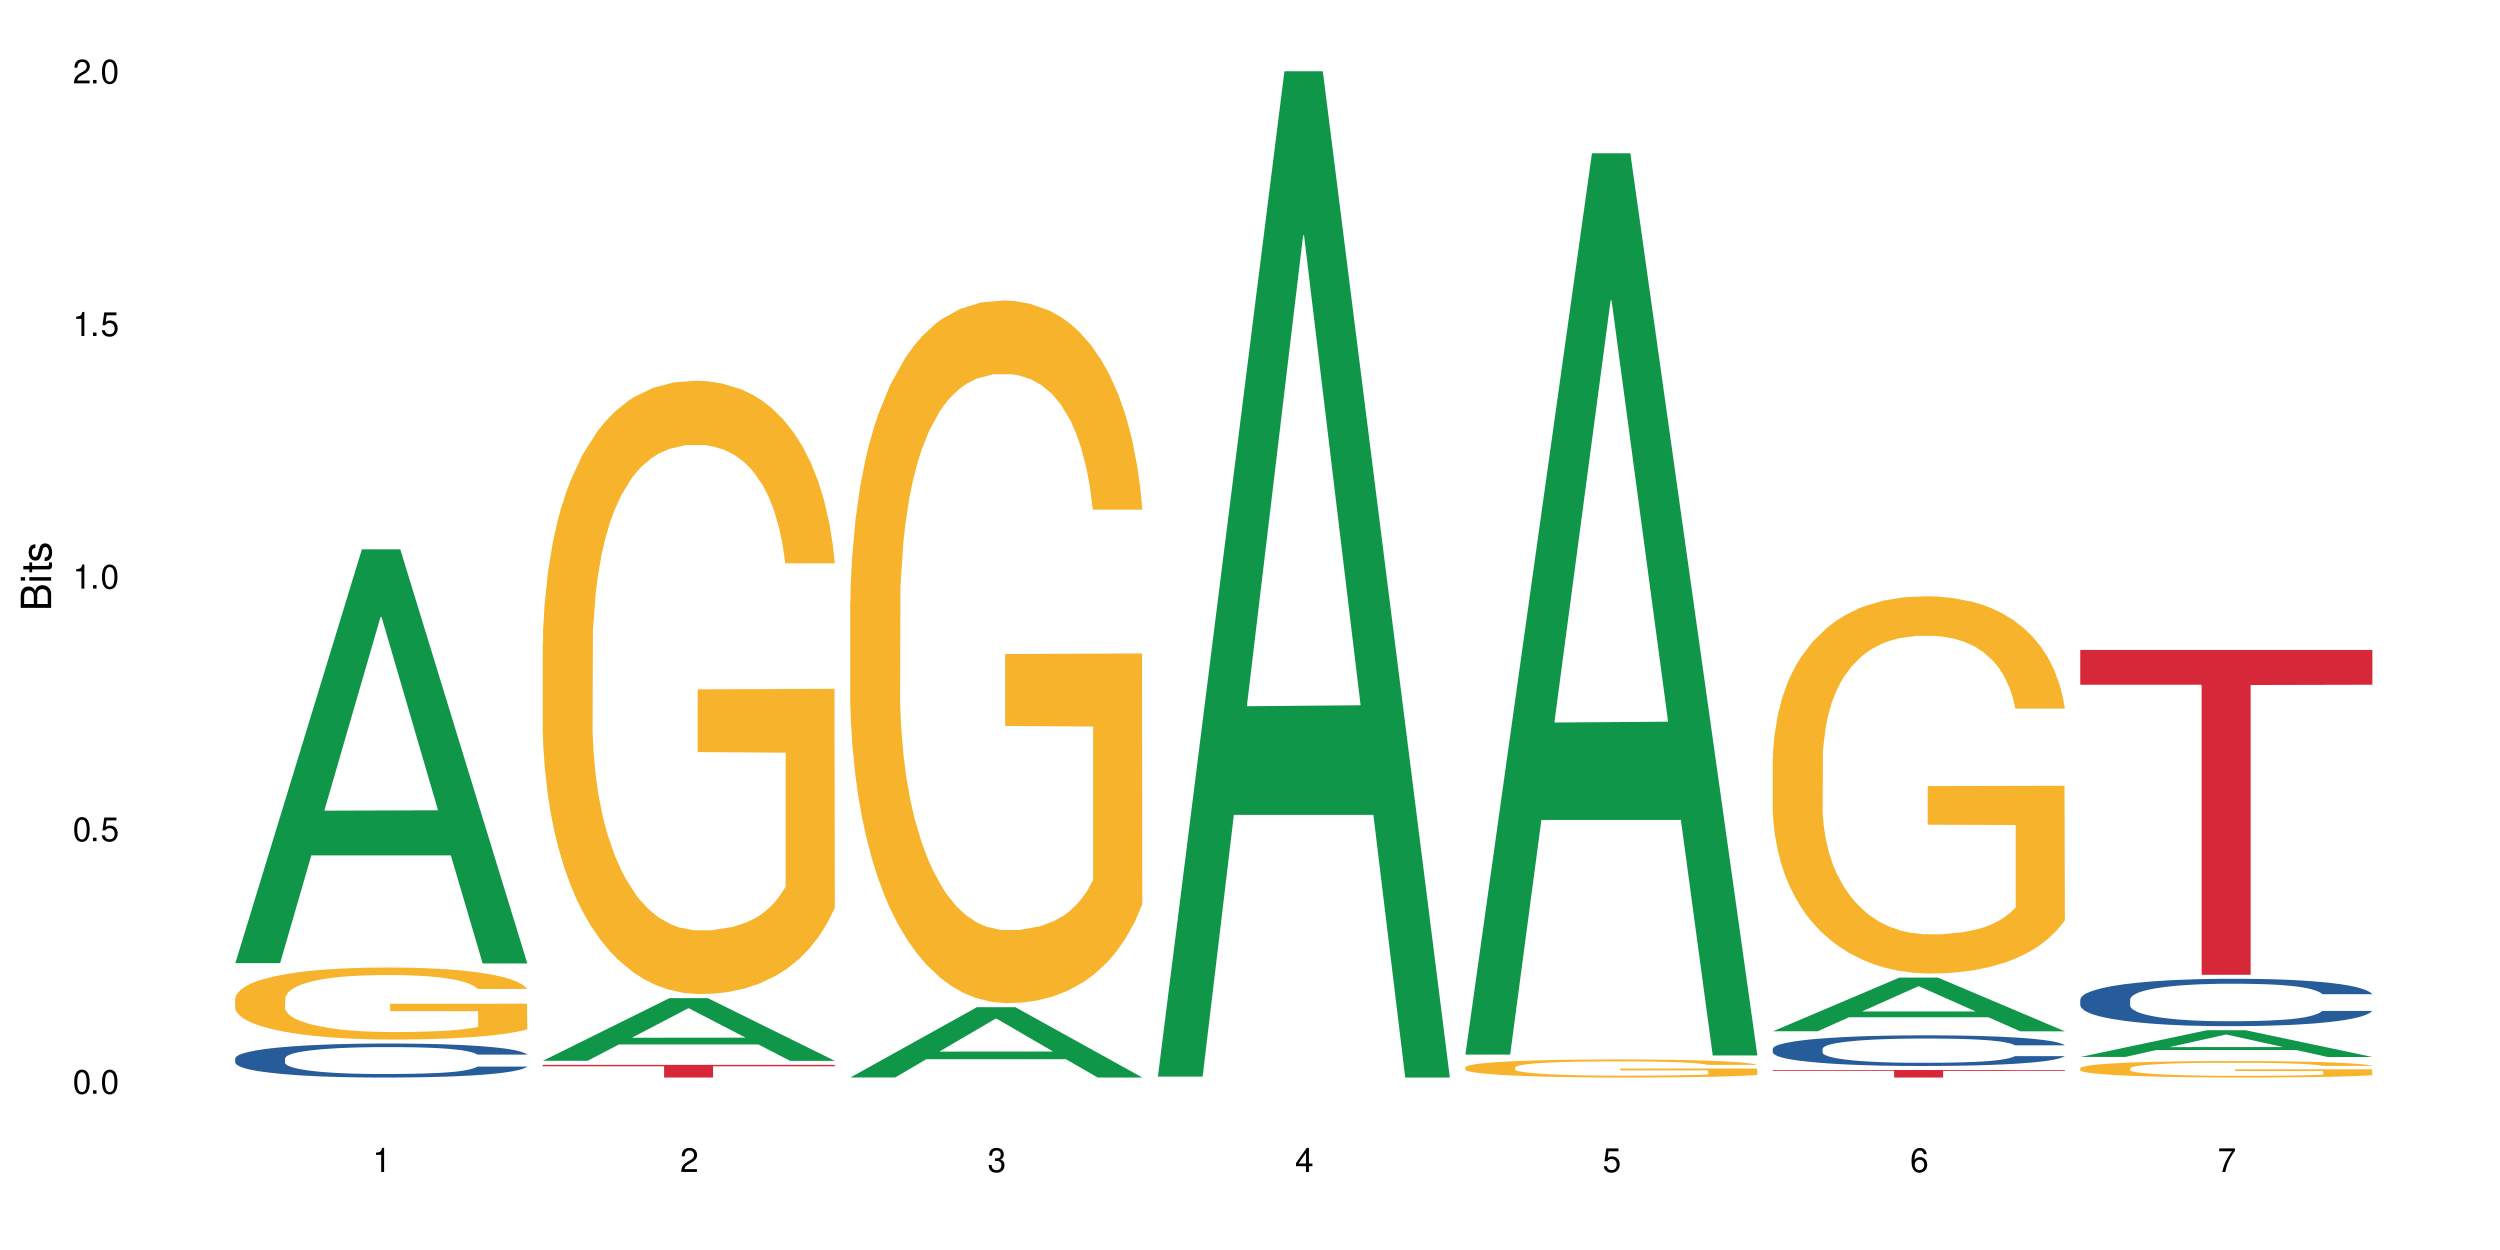 <?xml version="1.0" encoding="UTF-8"?>
<svg xmlns="http://www.w3.org/2000/svg" xmlns:xlink="http://www.w3.org/1999/xlink" width="720" height="360" viewBox="0 0 720 360">
<defs>
<g>
<g id="glyph-0-0">
</g>
<g id="glyph-0-1">
<path d="M 2.641 -6.938 C 2 -6.938 1.422 -6.656 1.078 -6.172 C 0.641 -5.562 0.406 -4.641 0.406 -3.359 C 0.406 -1.016 1.188 0.219 2.641 0.219 C 4.078 0.219 4.859 -1.016 4.859 -3.297 C 4.859 -4.641 4.656 -5.547 4.203 -6.172 C 3.844 -6.656 3.281 -6.938 2.641 -6.938 Z M 2.641 -6.188 C 3.547 -6.188 4 -5.25 4 -3.375 C 4 -1.406 3.562 -0.484 2.625 -0.484 C 1.734 -0.484 1.281 -1.438 1.281 -3.344 C 1.281 -5.25 1.734 -6.188 2.641 -6.188 Z M 2.641 -6.188 "/>
</g>
<g id="glyph-0-2">
<path d="M 1.828 -1 L 0.828 -1 L 0.828 0 L 1.828 0 Z M 1.828 -1 "/>
</g>
<g id="glyph-0-3">
<path d="M 4.562 -6.797 L 1.062 -6.797 L 0.547 -3.094 L 1.328 -3.094 C 1.719 -3.562 2.047 -3.734 2.578 -3.734 C 3.484 -3.734 4.062 -3.109 4.062 -2.094 C 4.062 -1.125 3.484 -0.531 2.578 -0.531 C 1.828 -0.531 1.375 -0.906 1.188 -1.672 L 0.328 -1.672 C 0.453 -1.109 0.547 -0.844 0.75 -0.594 C 1.125 -0.078 1.828 0.219 2.594 0.219 C 3.969 0.219 4.922 -0.781 4.922 -2.219 C 4.922 -3.562 4.031 -4.484 2.719 -4.484 C 2.25 -4.484 1.859 -4.359 1.469 -4.062 L 1.734 -5.969 L 4.562 -5.969 Z M 4.562 -6.797 "/>
</g>
<g id="glyph-0-4">
<path d="M 2.484 -4.938 L 2.484 0 L 3.328 0 L 3.328 -6.938 L 2.766 -6.938 C 2.469 -5.875 2.281 -5.734 0.984 -5.562 L 0.984 -4.938 Z M 2.484 -4.938 "/>
</g>
<g id="glyph-0-5">
<path d="M 4.859 -0.828 L 1.281 -0.828 C 1.359 -1.406 1.672 -1.781 2.5 -2.281 L 3.469 -2.828 C 4.406 -3.344 4.906 -4.062 4.906 -4.906 C 4.906 -5.484 4.672 -6.031 4.266 -6.406 C 3.859 -6.766 3.375 -6.938 2.719 -6.938 C 1.859 -6.938 1.219 -6.625 0.844 -6.031 C 0.609 -5.672 0.5 -5.234 0.484 -4.531 L 1.328 -4.531 C 1.359 -5.016 1.406 -5.281 1.531 -5.516 C 1.75 -5.938 2.188 -6.203 2.703 -6.203 C 3.469 -6.203 4.031 -5.641 4.031 -4.891 C 4.031 -4.344 3.719 -3.859 3.125 -3.516 L 2.234 -3 C 0.812 -2.172 0.406 -1.531 0.328 -0.016 L 4.859 -0.016 Z M 4.859 -0.828 "/>
</g>
<g id="glyph-0-6">
<path d="M 2.125 -3.188 L 2.578 -3.188 C 3.5 -3.188 3.984 -2.766 3.984 -1.922 C 3.984 -1.062 3.469 -0.531 2.594 -0.531 C 1.656 -0.531 1.203 -1 1.156 -2.016 L 0.312 -2.016 C 0.344 -1.453 0.438 -1.094 0.609 -0.781 C 0.953 -0.109 1.625 0.219 2.547 0.219 C 3.953 0.219 4.859 -0.625 4.859 -1.938 C 4.859 -2.828 4.516 -3.297 3.703 -3.594 C 4.344 -3.844 4.656 -4.328 4.656 -5.031 C 4.656 -6.219 3.875 -6.938 2.578 -6.938 C 1.203 -6.938 0.484 -6.172 0.453 -4.703 L 1.297 -4.703 C 1.312 -5.125 1.344 -5.359 1.453 -5.578 C 1.641 -5.969 2.062 -6.203 2.594 -6.203 C 3.344 -6.203 3.797 -5.75 3.797 -5 C 3.797 -4.516 3.609 -4.219 3.25 -4.047 C 3.016 -3.953 2.703 -3.922 2.125 -3.906 Z M 2.125 -3.188 "/>
</g>
<g id="glyph-0-7">
<path d="M 3.141 -1.672 L 3.141 0 L 3.984 0 L 3.984 -1.672 L 4.984 -1.672 L 4.984 -2.438 L 3.984 -2.438 L 3.984 -6.938 L 3.359 -6.938 L 0.266 -2.578 L 0.266 -1.672 Z M 3.141 -2.438 L 1 -2.438 L 3.141 -5.5 Z M 3.141 -2.438 "/>
</g>
<g id="glyph-0-8">
<path d="M 4.781 -5.125 C 4.609 -6.266 3.891 -6.938 2.844 -6.938 C 2.094 -6.938 1.422 -6.578 1.031 -5.953 C 0.594 -5.266 0.406 -4.422 0.406 -3.172 C 0.406 -2 0.578 -1.25 0.984 -0.641 C 1.359 -0.078 1.953 0.219 2.703 0.219 C 3.984 0.219 4.922 -0.75 4.922 -2.094 C 4.922 -3.375 4.062 -4.281 2.844 -4.281 C 2.172 -4.281 1.641 -4.031 1.281 -3.516 C 1.281 -5.234 1.828 -6.188 2.797 -6.188 C 3.391 -6.188 3.797 -5.797 3.938 -5.125 Z M 2.734 -3.531 C 3.547 -3.531 4.062 -2.953 4.062 -2.031 C 4.062 -1.156 3.484 -0.531 2.703 -0.531 C 1.922 -0.531 1.328 -1.188 1.328 -2.078 C 1.328 -2.938 1.906 -3.531 2.734 -3.531 Z M 2.734 -3.531 "/>
</g>
<g id="glyph-0-9">
<path d="M 4.984 -6.797 L 0.438 -6.797 L 0.438 -5.969 L 4.109 -5.969 C 2.5 -3.656 1.828 -2.234 1.328 0 L 2.219 0 C 2.594 -2.172 3.453 -4.047 4.984 -6.094 Z M 4.984 -6.797 "/>
</g>
<g id="glyph-1-0">
</g>
<g id="glyph-1-1">
<path d="M 0 -0.953 L 0 -4.891 C 0 -5.719 -0.234 -6.344 -0.734 -6.797 C -1.188 -7.234 -1.812 -7.469 -2.5 -7.469 C -3.547 -7.469 -4.188 -7 -4.625 -5.875 C -4.984 -6.688 -5.625 -7.094 -6.531 -7.094 C -7.172 -7.094 -7.734 -6.859 -8.141 -6.391 C -8.562 -5.922 -8.75 -5.344 -8.75 -4.5 L -8.75 -0.953 Z M -4.984 -2.062 L -7.766 -2.062 L -7.766 -4.219 C -7.766 -4.844 -7.688 -5.203 -7.453 -5.5 C -7.219 -5.812 -6.859 -5.969 -6.375 -5.969 C -5.891 -5.969 -5.531 -5.812 -5.297 -5.5 C -5.062 -5.203 -4.984 -4.844 -4.984 -4.219 Z M -0.984 -2.062 L -4 -2.062 L -4 -4.781 C -4 -5.766 -3.438 -6.359 -2.484 -6.359 C -1.547 -6.359 -0.984 -5.766 -0.984 -4.781 Z M -0.984 -2.062 "/>
</g>
<g id="glyph-1-2">
<path d="M -6.281 -1.797 L -6.281 -0.797 L 0 -0.797 L 0 -1.797 Z M -8.75 -1.797 L -8.75 -0.797 L -7.484 -0.797 L -7.484 -1.797 Z M -8.75 -1.797 "/>
</g>
<g id="glyph-1-3">
<path d="M -6.281 -3.047 L -6.281 -2.016 L -8.016 -2.016 L -8.016 -1.016 L -6.281 -1.016 L -6.281 -0.172 L -5.469 -0.172 L -5.469 -1.016 L -0.719 -1.016 C -0.078 -1.016 0.281 -1.453 0.281 -2.234 C 0.281 -2.5 0.25 -2.719 0.188 -3.047 L -0.641 -3.047 C -0.609 -2.906 -0.594 -2.766 -0.594 -2.562 C -0.594 -2.141 -0.719 -2.016 -1.156 -2.016 L -5.469 -2.016 L -5.469 -3.047 Z M -6.281 -3.047 "/>
</g>
<g id="glyph-1-4">
<path d="M -4.531 -5.25 C -5.766 -5.25 -6.469 -4.422 -6.469 -2.969 C -6.469 -1.516 -5.719 -0.562 -4.547 -0.562 C -3.562 -0.562 -3.094 -1.062 -2.734 -2.562 L -2.516 -3.484 C -2.344 -4.188 -2.094 -4.469 -1.641 -4.469 C -1.047 -4.469 -0.641 -3.875 -0.641 -3 C -0.641 -2.453 -0.797 -2 -1.062 -1.75 C -1.25 -1.594 -1.422 -1.531 -1.875 -1.469 L -1.875 -0.406 C -0.422 -0.453 0.281 -1.266 0.281 -2.922 C 0.281 -4.5 -0.5 -5.516 -1.719 -5.516 C -2.656 -5.516 -3.172 -4.984 -3.469 -3.734 L -3.703 -2.766 C -3.891 -1.953 -4.156 -1.609 -4.594 -1.609 C -5.188 -1.609 -5.547 -2.125 -5.547 -2.938 C -5.547 -3.75 -5.203 -4.172 -4.531 -4.203 Z M -4.531 -5.25 "/>
</g>
</g>
</defs>
<rect x="-72" y="-36" width="864" height="432" fill="rgb(100%, 100%, 100%)" fill-opacity="1"/>
<path fill-rule="nonzero" fill="rgb(6.275%, 58.824%, 28.235%)" fill-opacity="1" d="M 67.73 277.375 L 67.82 277.262 L 104.227 158.211 L 115.281 158.211 L 151.867 277.484 L 139.012 277.484 L 129.844 246.352 L 89.664 246.352 L 80.676 277.375 L 67.73 277.375 L 93.527 233.473 L 126.156 233.359 L 109.887 177.695 L 109.707 177.586 L 109.527 177.922 L 93.438 233.359 L 93.527 233.473 Z M 67.73 277.375 "/>
<path fill-rule="nonzero" fill="rgb(14.51%, 36.078%, 60%)" fill-opacity="1" d="M 67.73 304.805 L 67.832 304.797 L 67.832 304.582 L 68.141 304.242 L 68.859 303.812 L 69.578 303.516 L 71.426 302.988 L 73.988 302.48 L 76.656 302.086 L 78.605 301.852 L 80.352 301.676 L 84.352 301.344 L 86.918 301.172 L 89.688 301.02 L 93.074 300.871 L 95.535 300.781 L 101.078 300.637 L 105.18 300.574 L 108.363 300.547 L 115.238 300.547 L 119.34 300.582 L 122.316 300.629 L 125.598 300.699 L 128.371 300.781 L 133.191 300.977 L 137.5 301.227 L 139.449 301.371 L 142.527 301.648 L 144.891 301.914 L 146.531 302.148 L 148.379 302.48 L 150.02 302.883 L 151.25 303.34 L 151.867 303.723 L 137.5 303.723 L 136.785 303.363 L 135.961 303.086 L 134.422 302.723 L 132.883 302.461 L 130.73 302.203 L 128.781 302.031 L 126.113 301.863 L 123.754 301.754 L 121.289 301.676 L 118.93 301.621 L 114.414 301.566 L 109.184 301.566 L 107.234 301.586 L 103.23 301.656 L 101.078 301.719 L 98 301.844 L 95.844 301.961 L 93.281 302.141 L 91.535 302.293 L 89.379 302.523 L 87.84 302.73 L 86.098 303.023 L 85.07 303.25 L 84.148 303.5 L 83.328 303.793 L 82.711 304.105 L 82.301 304.438 L 82.094 304.762 L 82.094 306.145 L 82.301 306.469 L 82.812 306.844 L 84.148 307.391 L 86.098 307.863 L 88.355 308.238 L 90.508 308.508 L 91.742 308.633 L 93.383 308.777 L 95.945 308.953 L 99.641 309.133 L 101.797 309.207 L 105.078 309.277 L 108.465 309.312 L 112.98 309.312 L 116.98 309.277 L 119.648 309.23 L 122.418 309.16 L 126.215 309.008 L 128.574 308.867 L 130.629 308.695 L 132.168 308.527 L 133.191 308.383 L 134.73 308.105 L 135.961 307.801 L 136.887 307.488 L 137.5 307.184 L 151.867 307.184 L 151.25 307.543 L 150.328 307.891 L 149.402 308.148 L 147.969 308.465 L 146.324 308.742 L 143.965 309.055 L 142.016 309.258 L 139.449 309.484 L 137.09 309.652 L 134.527 309.805 L 130.73 309.984 L 128.266 310.074 L 125.598 310.152 L 122.418 310.227 L 118.418 310.289 L 114.109 310.324 L 110.105 310.332 L 105.797 310.316 L 102.617 310.277 L 98.41 310.199 L 93.176 310.039 L 89.379 309.867 L 86.406 309.699 L 83.84 309.52 L 80.969 309.277 L 77.273 308.883 L 75.016 308.578 L 73.477 308.328 L 71.734 307.98 L 70.5 307.668 L 69.066 307.168 L 68.039 306.531 L 67.73 306.039 Z M 67.73 304.805 "/>
<path fill-rule="nonzero" fill="rgb(96.863%, 70.196%, 16.863%)" fill-opacity="1" d="M 67.73 287.531 L 67.832 287.512 L 67.832 287.133 L 68.242 286.281 L 69.27 285.105 L 70.605 284.141 L 72.039 283.383 L 72.965 282.984 L 74.504 282.418 L 75.836 282 L 79.223 281.148 L 83.531 280.352 L 85.891 280.012 L 88.559 279.691 L 92.355 279.332 L 94.102 279.199 L 99.438 278.895 L 105.488 278.707 L 112.16 278.648 L 115.238 278.668 L 119.441 278.742 L 125.188 278.953 L 128.473 279.141 L 131.039 279.332 L 133.707 279.578 L 136.988 279.957 L 140.066 280.41 L 142.527 280.863 L 144.992 281.434 L 147.043 282.039 L 148.789 282.703 L 150.328 283.496 L 151.25 284.16 L 151.867 284.82 L 137.605 284.82 L 136.785 284.16 L 135.859 283.648 L 134.32 283.023 L 132.781 282.57 L 131.242 282.207 L 128.371 281.715 L 125.906 281.414 L 122.828 281.148 L 119.855 280.977 L 116.469 280.863 L 114.414 280.828 L 108.977 280.828 L 104.055 280.961 L 101.18 281.109 L 99.129 281.262 L 96.254 281.547 L 94.512 281.773 L 93.484 281.926 L 90.406 282.512 L 88.355 283.043 L 87.227 283.402 L 85.789 283.969 L 84.762 284.48 L 83.633 285.238 L 83.02 285.809 L 82.199 287.094 L 82.094 290.504 L 82.402 291.223 L 83.02 292 L 83.84 292.68 L 85.07 293.398 L 86.301 293.949 L 88.457 294.688 L 90.305 295.18 L 91.742 295.5 L 94.512 296.012 L 95.641 296.184 L 98.309 296.523 L 101.078 296.789 L 104.465 297.016 L 107.027 297.129 L 111.133 297.227 L 116.363 297.227 L 122.52 297.109 L 126.422 296.961 L 129.09 296.809 L 130.832 296.676 L 132.988 296.469 L 134.527 296.277 L 135.961 296.07 L 137.707 295.746 L 137.707 291.223 L 112.363 291.203 L 112.363 289.082 L 151.762 289.062 L 151.867 296.469 L 149.711 296.98 L 147.043 297.473 L 144.48 297.848 L 141.812 298.172 L 138.016 298.531 L 134.938 298.758 L 130.215 299.023 L 125.906 299.195 L 121.395 299.309 L 117.391 299.363 L 112.672 299.383 L 108.465 299.344 L 103.949 299.23 L 100.359 299.082 L 97.074 298.891 L 93.793 298.645 L 89.688 298.246 L 87.02 297.926 L 84.25 297.527 L 81.48 297.055 L 79.016 296.543 L 77.375 296.145 L 75.734 295.691 L 73.988 295.121 L 72.348 294.48 L 71.117 293.891 L 69.988 293.23 L 69.168 292.605 L 68.348 291.754 L 67.938 291.07 L 67.73 290.484 Z M 67.73 287.531 "/>
<path fill-rule="nonzero" fill="rgb(6.275%, 58.824%, 28.235%)" fill-opacity="1" d="M 156.293 305.508 L 156.383 305.492 L 192.789 287.465 L 203.844 287.465 L 240.43 305.527 L 227.574 305.527 L 218.406 300.812 L 178.227 300.812 L 169.238 305.508 L 156.293 305.508 L 182.094 298.863 L 214.723 298.844 L 198.453 290.418 L 198.273 290.398 L 198.094 290.449 L 182.004 298.844 L 182.094 298.863 Z M 156.293 305.508 "/>
<path fill-rule="nonzero" fill="rgb(96.863%, 70.196%, 16.863%)" fill-opacity="1" d="M 156.293 185.309 L 156.398 185.148 L 156.398 181.922 L 156.809 174.66 L 157.832 164.66 L 159.168 156.43 L 160.605 149.977 L 161.527 146.59 L 163.066 141.75 L 164.398 138.199 L 167.785 130.941 L 172.094 124.164 L 174.457 121.262 L 177.121 118.52 L 180.918 115.453 L 182.664 114.324 L 188 111.742 L 194.051 110.129 L 200.723 109.645 L 203.801 109.805 L 208.008 110.453 L 213.754 112.227 L 217.035 113.84 L 219.602 115.453 L 222.27 117.551 L 225.551 120.777 L 228.629 124.648 L 231.094 128.52 L 233.555 133.359 L 235.605 138.523 L 237.352 144.168 L 238.891 150.945 L 239.812 156.594 L 240.43 162.238 L 226.168 162.238 L 225.348 156.594 L 224.422 152.234 L 222.883 146.914 L 221.344 143.039 L 219.805 139.977 L 216.934 135.781 L 214.473 133.199 L 211.395 130.941 L 208.418 129.488 L 205.031 128.52 L 202.98 128.199 L 197.543 128.199 L 192.617 129.328 L 189.742 130.617 L 187.691 131.91 L 184.816 134.328 L 183.074 136.266 L 182.047 137.555 L 178.969 142.555 L 176.918 147.074 L 175.789 150.141 L 174.352 154.98 L 173.328 159.336 L 172.199 165.789 L 171.582 170.629 L 170.762 181.598 L 170.66 210.637 L 170.965 216.77 L 171.582 223.383 L 172.402 229.191 L 173.633 235.32 L 174.867 240 L 177.02 246.293 L 178.867 250.488 L 180.305 253.23 L 183.074 257.586 L 184.203 259.039 L 186.871 261.941 L 189.641 264.199 L 193.027 266.137 L 195.59 267.105 L 199.695 267.91 L 204.93 267.91 L 211.086 266.941 L 214.984 265.652 L 217.652 264.363 L 219.395 263.23 L 221.551 261.457 L 223.09 259.844 L 224.527 258.07 L 226.27 255.328 L 226.27 216.77 L 200.926 216.605 L 200.926 198.539 L 240.328 198.375 L 240.43 261.457 L 238.273 265.812 L 235.605 270.008 L 233.043 273.234 L 230.375 275.977 L 226.578 279.043 L 223.5 280.98 L 218.781 283.238 L 214.473 284.688 L 209.957 285.656 L 205.953 286.141 L 201.234 286.301 L 197.027 285.98 L 192.512 285.012 L 188.922 283.723 L 185.641 282.109 L 182.355 280.012 L 178.25 276.621 L 175.582 273.879 L 172.812 270.492 L 170.043 266.457 L 167.582 262.102 L 165.938 258.715 L 164.297 254.844 L 162.555 250.004 L 160.91 244.52 L 159.68 239.516 L 158.551 233.871 L 157.73 228.547 L 156.91 221.285 L 156.5 215.477 L 156.293 210.477 Z M 156.293 185.309 "/>
<path fill-rule="nonzero" fill="rgb(83.922%, 15.686%, 22.353%)" fill-opacity="1" d="M 156.293 306.691 L 240.43 306.691 L 240.43 307.082 L 205.363 307.082 L 205.363 310.332 L 191.258 310.332 L 191.258 307.086 L 191.051 307.082 L 156.293 307.082 Z M 156.293 306.691 "/>
<path fill-rule="nonzero" fill="rgb(6.275%, 58.824%, 28.235%)" fill-opacity="1" d="M 244.859 310.312 L 244.949 310.293 L 281.352 290.07 L 292.41 290.07 L 328.992 310.332 L 316.141 310.332 L 306.969 305.043 L 266.789 305.043 L 257.801 310.312 L 244.859 310.312 L 270.656 302.855 L 303.285 302.836 L 287.016 293.383 L 286.836 293.363 L 286.656 293.418 L 270.566 302.836 L 270.656 302.855 Z M 244.859 310.312 "/>
<path fill-rule="nonzero" fill="rgb(96.863%, 70.196%, 16.863%)" fill-opacity="1" d="M 244.859 173.215 L 244.961 173.027 L 244.961 169.332 L 245.371 161.016 L 246.398 149.559 L 247.73 140.133 L 249.168 132.738 L 250.09 128.859 L 251.629 123.312 L 252.965 119.246 L 256.348 110.93 L 260.66 103.168 L 263.02 99.84 L 265.688 96.699 L 269.484 93.188 L 271.227 91.895 L 276.562 88.938 L 282.617 87.09 L 289.285 86.535 L 292.363 86.719 L 296.57 87.461 L 302.316 89.492 L 305.598 91.34 L 308.164 93.188 L 310.832 95.59 L 314.117 99.289 L 317.195 103.723 L 319.656 108.16 L 322.117 113.703 L 324.172 119.617 L 325.914 126.086 L 327.453 133.848 L 328.379 140.316 L 328.992 146.785 L 314.73 146.785 L 313.91 140.316 L 312.988 135.328 L 311.449 129.227 L 309.91 124.793 L 308.371 121.281 L 305.496 116.477 L 303.035 113.52 L 299.957 110.93 L 296.98 109.266 L 293.594 108.16 L 291.543 107.789 L 286.105 107.789 L 281.18 109.082 L 278.309 110.562 L 276.254 112.039 L 273.383 114.812 L 271.637 117.031 L 270.613 118.508 L 267.535 124.238 L 265.48 129.414 L 264.352 132.922 L 262.918 138.469 L 261.891 143.457 L 260.762 150.852 L 260.145 156.395 L 259.324 168.961 L 259.223 202.23 L 259.531 209.254 L 260.145 216.828 L 260.965 223.484 L 262.199 230.508 L 263.43 235.867 L 265.582 243.074 L 267.43 247.879 L 268.867 251.02 L 271.637 256.012 L 272.766 257.672 L 275.434 261 L 278.203 263.59 L 281.59 265.805 L 284.156 266.914 L 288.258 267.84 L 293.492 267.84 L 299.648 266.73 L 303.547 265.25 L 306.215 263.773 L 307.961 262.48 L 310.113 260.445 L 311.652 258.598 L 313.09 256.566 L 314.832 253.422 L 314.832 209.254 L 289.492 209.066 L 289.492 188.367 L 328.891 188.184 L 328.992 260.445 L 326.84 265.438 L 324.172 270.242 L 321.605 273.938 L 318.938 277.078 L 315.141 280.59 L 312.062 282.809 L 307.344 285.395 L 303.035 287.059 L 298.52 288.168 L 294.52 288.723 L 289.797 288.906 L 285.59 288.539 L 281.078 287.43 L 277.484 285.949 L 274.203 284.102 L 270.918 281.699 L 266.816 277.82 L 264.148 274.676 L 261.379 270.797 L 258.605 266.176 L 256.145 261.184 L 254.504 257.305 L 252.859 252.867 L 251.117 247.324 L 249.477 241.039 L 248.242 235.312 L 247.113 228.844 L 246.293 222.742 L 245.473 214.426 L 245.062 207.773 L 244.859 202.043 Z M 244.859 173.215 "/>
<path fill-rule="nonzero" fill="rgb(6.275%, 58.824%, 28.235%)" fill-opacity="1" d="M 333.422 310.059 L 333.512 309.789 L 369.914 20.527 L 380.973 20.527 L 417.555 310.332 L 404.703 310.332 L 395.535 234.684 L 355.355 234.684 L 346.363 310.059 L 333.422 310.059 L 359.219 203.391 L 391.848 203.117 L 375.578 67.875 L 375.398 67.602 L 375.219 68.418 L 359.129 203.117 L 359.219 203.391 Z M 333.422 310.059 "/>
<path fill-rule="nonzero" fill="rgb(6.275%, 58.824%, 28.235%)" fill-opacity="1" d="M 421.984 303.723 L 422.074 303.48 L 458.48 44.141 L 469.535 44.141 L 506.121 303.969 L 493.266 303.969 L 484.098 236.145 L 443.918 236.145 L 434.93 303.723 L 421.984 303.723 L 447.781 208.086 L 480.41 207.844 L 464.141 86.594 L 463.961 86.348 L 463.781 87.082 L 447.691 207.844 L 447.781 208.086 Z M 421.984 303.723 "/>
<path fill-rule="nonzero" fill="rgb(96.863%, 70.196%, 16.863%)" fill-opacity="1" d="M 421.984 307.359 L 422.086 307.355 L 422.086 307.258 L 422.496 307.047 L 423.523 306.75 L 424.859 306.508 L 426.293 306.316 L 427.219 306.219 L 428.758 306.074 L 430.09 305.973 L 433.477 305.758 L 437.785 305.559 L 440.145 305.473 L 442.812 305.391 L 446.609 305.301 L 448.355 305.27 L 453.688 305.191 L 459.742 305.145 L 466.41 305.129 L 469.488 305.137 L 473.695 305.156 L 479.441 305.207 L 482.727 305.254 L 485.293 305.301 L 487.957 305.363 L 491.242 305.457 L 494.32 305.574 L 496.781 305.688 L 499.246 305.828 L 501.297 305.98 L 503.043 306.148 L 504.582 306.348 L 505.504 306.512 L 506.121 306.68 L 491.859 306.68 L 491.035 306.512 L 490.113 306.387 L 488.574 306.227 L 487.035 306.113 L 485.496 306.023 L 482.625 305.898 L 480.16 305.824 L 477.082 305.758 L 474.105 305.715 L 470.723 305.688 L 468.668 305.676 L 463.23 305.676 L 458.305 305.711 L 455.434 305.75 L 453.383 305.785 L 450.508 305.859 L 448.766 305.914 L 447.738 305.953 L 444.66 306.102 L 442.609 306.234 L 441.48 306.324 L 440.043 306.465 L 439.016 306.594 L 437.887 306.785 L 437.273 306.926 L 436.453 307.25 L 436.348 308.105 L 436.656 308.285 L 437.273 308.48 L 438.094 308.652 L 439.324 308.832 L 440.555 308.969 L 442.711 309.156 L 444.559 309.277 L 445.992 309.359 L 448.766 309.488 L 449.895 309.531 L 452.562 309.613 L 455.332 309.68 L 458.715 309.738 L 461.281 309.766 L 465.387 309.789 L 470.617 309.789 L 476.773 309.762 L 480.676 309.723 L 483.34 309.688 L 485.086 309.652 L 487.242 309.602 L 488.781 309.555 L 490.215 309.5 L 491.961 309.422 L 491.961 308.285 L 466.617 308.281 L 466.617 307.75 L 506.016 307.742 L 506.121 309.602 L 503.965 309.73 L 501.297 309.852 L 498.73 309.949 L 496.066 310.027 L 492.27 310.117 L 489.191 310.176 L 484.469 310.242 L 480.16 310.285 L 475.645 310.312 L 471.645 310.328 L 466.926 310.332 L 462.719 310.324 L 458.203 310.293 L 454.613 310.258 L 451.328 310.207 L 448.047 310.148 L 443.941 310.047 L 441.273 309.965 L 438.504 309.867 L 435.734 309.75 L 433.27 309.621 L 431.629 309.52 L 429.988 309.406 L 428.242 309.262 L 426.602 309.102 L 425.371 308.953 L 424.242 308.789 L 423.422 308.633 L 422.602 308.418 L 422.191 308.246 L 421.984 308.102 Z M 421.984 307.359 "/>
<path fill-rule="nonzero" fill="rgb(6.275%, 58.824%, 28.235%)" fill-opacity="1" d="M 510.547 297.004 L 510.637 296.992 L 547.043 281.543 L 558.098 281.543 L 594.684 297.02 L 581.828 297.02 L 572.66 292.98 L 532.48 292.98 L 523.492 297.004 L 510.547 297.004 L 536.348 291.309 L 568.977 291.293 L 552.707 284.074 L 552.527 284.059 L 552.348 284.102 L 536.258 291.293 L 536.348 291.309 Z M 510.547 297.004 "/>
<path fill-rule="nonzero" fill="rgb(14.51%, 36.078%, 60%)" fill-opacity="1" d="M 510.547 302.023 L 510.652 302.016 L 510.652 301.82 L 510.957 301.516 L 511.676 301.129 L 512.395 300.859 L 514.242 300.387 L 516.809 299.926 L 519.473 299.57 L 521.426 299.359 L 523.168 299.199 L 527.168 298.902 L 529.734 298.75 L 532.504 298.613 L 535.891 298.473 L 538.355 298.395 L 543.895 298.266 L 548 298.207 L 551.18 298.184 L 558.055 298.184 L 562.156 298.215 L 565.133 298.258 L 568.418 298.32 L 571.188 298.395 L 576.008 298.57 L 580.32 298.797 L 582.27 298.926 L 585.348 299.176 L 587.707 299.418 L 589.348 299.629 L 591.195 299.926 L 592.836 300.289 L 594.066 300.699 L 594.684 301.047 L 580.32 301.047 L 579.602 300.723 L 578.781 300.473 L 577.242 300.145 L 575.703 299.91 L 573.547 299.676 L 571.598 299.523 L 568.93 299.371 L 566.57 299.273 L 564.105 299.199 L 561.746 299.152 L 557.234 299.102 L 552 299.102 L 550.051 299.121 L 546.051 299.184 L 543.895 299.242 L 540.816 299.352 L 538.66 299.457 L 536.098 299.621 L 534.352 299.758 L 532.199 299.965 L 530.66 300.152 L 528.914 300.418 L 527.887 300.617 L 526.965 300.844 L 526.145 301.109 L 525.527 301.395 L 525.117 301.691 L 524.914 301.98 L 524.914 303.23 L 525.117 303.52 L 525.629 303.859 L 526.965 304.352 L 528.914 304.777 L 531.172 305.117 L 533.324 305.359 L 534.559 305.473 L 536.199 305.602 L 538.766 305.762 L 542.457 305.926 L 544.613 305.988 L 547.895 306.055 L 551.281 306.086 L 555.797 306.086 L 559.797 306.055 L 562.465 306.012 L 565.234 305.949 L 569.031 305.812 L 571.391 305.684 L 573.445 305.527 L 574.984 305.375 L 576.008 305.246 L 577.547 304.996 L 578.781 304.723 L 579.703 304.441 L 580.32 304.168 L 594.684 304.168 L 594.066 304.488 L 593.145 304.805 L 592.223 305.039 L 590.785 305.32 L 589.145 305.57 L 586.781 305.852 L 584.832 306.035 L 582.27 306.238 L 579.91 306.391 L 577.344 306.527 L 573.547 306.691 L 571.086 306.77 L 568.418 306.844 L 565.234 306.906 L 561.234 306.965 L 556.926 306.996 L 552.922 307.004 L 548.613 306.988 L 545.434 306.957 L 541.227 306.883 L 535.992 306.738 L 532.199 306.586 L 529.223 306.434 L 526.656 306.27 L 523.785 306.055 L 520.09 305.699 L 517.832 305.426 L 516.293 305.199 L 514.551 304.883 L 513.316 304.602 L 511.883 304.148 L 510.855 303.578 L 510.547 303.133 Z M 510.547 302.023 "/>
<path fill-rule="nonzero" fill="rgb(96.863%, 70.196%, 16.863%)" fill-opacity="1" d="M 510.547 218.258 L 510.652 218.16 L 510.652 216.176 L 511.062 211.711 L 512.086 205.559 L 513.422 200.496 L 514.855 196.527 L 515.781 194.445 L 517.32 191.465 L 518.652 189.285 L 522.039 184.816 L 526.348 180.648 L 528.707 178.863 L 531.375 177.176 L 535.172 175.293 L 536.918 174.598 L 542.254 173.008 L 548.305 172.016 L 554.977 171.719 L 558.055 171.816 L 562.262 172.215 L 568.008 173.309 L 571.289 174.301 L 573.855 175.293 L 576.523 176.582 L 579.805 178.566 L 582.883 180.949 L 585.348 183.328 L 587.809 186.305 L 589.859 189.48 L 591.605 192.957 L 593.145 197.121 L 594.066 200.598 L 594.684 204.07 L 580.422 204.07 L 579.602 200.598 L 578.676 197.918 L 577.137 194.641 L 575.598 192.262 L 574.059 190.375 L 571.188 187.797 L 568.723 186.207 L 565.645 184.816 L 562.672 183.926 L 559.285 183.328 L 557.234 183.133 L 551.793 183.133 L 546.871 183.824 L 543.996 184.621 L 541.945 185.414 L 539.07 186.902 L 537.328 188.094 L 536.301 188.887 L 533.223 191.961 L 531.172 194.742 L 530.043 196.625 L 528.605 199.605 L 527.582 202.281 L 526.453 206.254 L 525.836 209.23 L 525.016 215.977 L 524.914 233.84 L 525.219 237.609 L 525.836 241.68 L 526.656 245.25 L 527.887 249.023 L 529.121 251.898 L 531.273 255.77 L 533.121 258.352 L 534.559 260.039 L 537.328 262.715 L 538.457 263.609 L 541.125 265.395 L 543.895 266.785 L 547.281 267.977 L 549.844 268.57 L 553.949 269.066 L 559.184 269.066 L 565.34 268.473 L 569.238 267.68 L 571.906 266.883 L 573.648 266.191 L 575.805 265.098 L 577.344 264.105 L 578.781 263.016 L 580.523 261.328 L 580.523 237.609 L 555.18 237.512 L 555.18 226.398 L 594.582 226.297 L 594.684 265.098 L 592.527 267.777 L 589.859 270.359 L 587.297 272.344 L 584.629 274.027 L 580.832 275.914 L 577.754 277.105 L 573.035 278.496 L 568.723 279.387 L 564.211 279.984 L 560.207 280.281 L 555.488 280.379 L 551.281 280.184 L 546.766 279.586 L 543.176 278.793 L 539.895 277.801 L 536.609 276.512 L 532.504 274.426 L 529.836 272.738 L 527.066 270.656 L 524.297 268.176 L 521.836 265.496 L 520.191 263.41 L 518.551 261.031 L 516.809 258.051 L 515.164 254.68 L 513.934 251.602 L 512.805 248.129 L 511.984 244.855 L 511.164 240.391 L 510.754 236.816 L 510.547 233.742 Z M 510.547 218.258 "/>
<path fill-rule="nonzero" fill="rgb(83.922%, 15.686%, 22.353%)" fill-opacity="1" d="M 510.547 308.168 L 594.684 308.168 L 594.684 308.398 L 559.617 308.402 L 559.617 310.332 L 545.512 310.332 L 545.512 308.402 L 545.305 308.398 L 510.547 308.398 Z M 510.547 308.168 "/>
<path fill-rule="nonzero" fill="rgb(6.275%, 58.824%, 28.235%)" fill-opacity="1" d="M 599.113 304.406 L 599.203 304.398 L 635.605 296.699 L 646.664 296.699 L 683.246 304.414 L 670.395 304.414 L 661.223 302.398 L 621.043 302.398 L 612.055 304.406 L 599.113 304.406 L 624.91 301.566 L 657.539 301.559 L 641.27 297.957 L 641.09 297.949 L 640.91 297.973 L 624.82 301.559 L 624.91 301.566 Z M 599.113 304.406 "/>
<path fill-rule="nonzero" fill="rgb(14.51%, 36.078%, 60%)" fill-opacity="1" d="M 599.113 287.832 L 599.215 287.82 L 599.215 287.52 L 599.523 287.047 L 600.238 286.449 L 600.957 286.035 L 602.805 285.301 L 605.371 284.59 L 608.039 284.043 L 609.988 283.719 L 611.73 283.469 L 615.734 283.008 L 618.297 282.77 L 621.07 282.559 L 624.453 282.348 L 626.918 282.223 L 632.457 282.023 L 636.562 281.938 L 639.742 281.898 L 646.617 281.898 L 650.723 281.949 L 653.695 282.012 L 656.98 282.109 L 659.75 282.223 L 664.574 282.496 L 668.883 282.848 L 670.832 283.047 L 673.91 283.43 L 676.27 283.805 L 677.91 284.129 L 679.758 284.59 L 681.398 285.152 L 682.633 285.789 L 683.246 286.324 L 668.883 286.324 L 668.164 285.824 L 667.344 285.438 L 665.805 284.926 L 664.266 284.566 L 662.109 284.203 L 660.16 283.969 L 657.492 283.73 L 655.133 283.582 L 652.672 283.469 L 650.312 283.395 L 645.797 283.32 L 640.562 283.32 L 638.613 283.344 L 634.613 283.445 L 632.457 283.531 L 629.379 283.707 L 627.227 283.867 L 624.66 284.117 L 622.914 284.328 L 620.762 284.652 L 619.223 284.941 L 617.477 285.352 L 616.453 285.664 L 615.527 286.012 L 614.707 286.422 L 614.09 286.859 L 613.68 287.32 L 613.477 287.77 L 613.477 289.699 L 613.68 290.148 L 614.195 290.672 L 615.527 291.434 L 617.477 292.094 L 619.734 292.617 L 621.891 292.992 L 623.121 293.164 L 624.762 293.363 L 627.328 293.613 L 631.02 293.863 L 633.176 293.965 L 636.461 294.062 L 639.844 294.113 L 644.359 294.113 L 648.359 294.062 L 651.027 294 L 653.801 293.902 L 657.594 293.688 L 659.957 293.488 L 662.008 293.254 L 663.547 293.016 L 664.574 292.816 L 666.113 292.43 L 667.344 292.008 L 668.266 291.57 L 668.883 291.145 L 683.246 291.145 L 682.633 291.645 L 681.707 292.133 L 680.785 292.492 L 679.348 292.93 L 677.707 293.316 L 675.348 293.75 L 673.398 294.039 L 670.832 294.348 L 668.473 294.586 L 665.906 294.797 L 662.109 295.047 L 659.648 295.172 L 656.98 295.285 L 653.801 295.383 L 649.797 295.473 L 645.488 295.52 L 641.488 295.535 L 637.176 295.508 L 633.996 295.457 L 629.789 295.348 L 624.559 295.121 L 620.762 294.887 L 617.785 294.648 L 615.219 294.398 L 612.348 294.062 L 608.652 293.516 L 606.395 293.09 L 604.855 292.742 L 603.113 292.254 L 601.883 291.82 L 600.445 291.121 L 599.418 290.238 L 599.113 289.551 Z M 599.113 287.832 "/>
<path fill-rule="nonzero" fill="rgb(96.863%, 70.196%, 16.863%)" fill-opacity="1" d="M 599.113 307.613 L 599.215 307.609 L 599.215 307.523 L 599.625 307.328 L 600.652 307.059 L 601.984 306.836 L 603.422 306.664 L 604.344 306.57 L 605.883 306.441 L 607.219 306.344 L 610.602 306.148 L 614.914 305.969 L 617.273 305.891 L 619.941 305.816 L 623.738 305.734 L 625.48 305.703 L 630.816 305.633 L 636.871 305.59 L 643.539 305.578 L 646.617 305.582 L 650.824 305.598 L 656.57 305.645 L 659.852 305.691 L 662.418 305.734 L 665.086 305.789 L 668.367 305.875 L 671.445 305.98 L 673.91 306.086 L 676.371 306.215 L 678.426 306.355 L 680.168 306.508 L 681.707 306.688 L 682.633 306.84 L 683.246 306.992 L 668.984 306.992 L 668.164 306.84 L 667.242 306.723 L 665.703 306.578 L 664.164 306.477 L 662.625 306.395 L 659.75 306.281 L 657.289 306.211 L 654.211 306.148 L 651.234 306.109 L 647.848 306.086 L 645.797 306.078 L 640.359 306.078 L 635.434 306.105 L 632.559 306.141 L 630.508 306.176 L 627.637 306.242 L 625.891 306.293 L 624.863 306.328 L 621.785 306.461 L 619.734 306.586 L 618.605 306.668 L 617.168 306.797 L 616.145 306.914 L 615.016 307.09 L 614.398 307.219 L 613.578 307.516 L 613.477 308.297 L 613.785 308.461 L 614.398 308.637 L 615.219 308.797 L 616.453 308.961 L 617.684 309.086 L 619.836 309.254 L 621.684 309.367 L 623.121 309.441 L 625.891 309.559 L 627.02 309.598 L 629.688 309.676 L 632.457 309.738 L 635.844 309.789 L 638.41 309.816 L 642.512 309.836 L 647.746 309.836 L 653.902 309.812 L 657.801 309.777 L 660.469 309.742 L 662.211 309.711 L 664.367 309.664 L 665.906 309.621 L 667.344 309.574 L 669.086 309.5 L 669.086 308.461 L 643.742 308.457 L 643.742 307.969 L 683.145 307.965 L 683.246 309.664 L 681.094 309.781 L 678.426 309.895 L 675.859 309.98 L 673.191 310.055 L 669.395 310.137 L 666.316 310.188 L 661.598 310.25 L 657.289 310.289 L 652.773 310.316 L 648.773 310.328 L 644.051 310.332 L 639.844 310.324 L 635.332 310.297 L 631.738 310.262 L 628.457 310.219 L 625.172 310.164 L 621.07 310.07 L 618.402 309.996 L 615.629 309.906 L 612.859 309.797 L 610.398 309.68 L 608.758 309.59 L 607.113 309.484 L 605.371 309.355 L 603.73 309.207 L 602.496 309.074 L 601.367 308.922 L 600.547 308.777 L 599.727 308.582 L 599.316 308.426 L 599.113 308.293 Z M 599.113 307.613 "/>
<path fill-rule="nonzero" fill="rgb(83.922%, 15.686%, 22.353%)" fill-opacity="1" d="M 599.113 187.184 L 683.246 187.184 L 683.246 197.199 L 648.184 197.285 L 648.184 280.734 L 634.074 280.734 L 634.074 197.375 L 633.871 197.199 L 599.113 197.199 Z M 599.113 187.184 "/>
<g fill="rgb(0%, 0%, 0%)" fill-opacity="1">
<use xlink:href="#glyph-0-1" x="20.965" y="314.993"/>
<use xlink:href="#glyph-0-2" x="25.965" y="314.993"/>
<use xlink:href="#glyph-0-1" x="28.965" y="314.993"/>
</g>
<g fill="rgb(0%, 0%, 0%)" fill-opacity="1">
<use xlink:href="#glyph-0-1" x="20.965" y="242.251"/>
<use xlink:href="#glyph-0-2" x="25.965" y="242.251"/>
<use xlink:href="#glyph-0-3" x="28.965" y="242.251"/>
</g>
<g fill="rgb(0%, 0%, 0%)" fill-opacity="1">
<use xlink:href="#glyph-0-4" x="20.965" y="169.509"/>
<use xlink:href="#glyph-0-2" x="25.965" y="169.509"/>
<use xlink:href="#glyph-0-1" x="28.965" y="169.509"/>
</g>
<g fill="rgb(0%, 0%, 0%)" fill-opacity="1">
<use xlink:href="#glyph-0-4" x="20.965" y="96.767"/>
<use xlink:href="#glyph-0-2" x="25.965" y="96.767"/>
<use xlink:href="#glyph-0-3" x="28.965" y="96.767"/>
</g>
<g fill="rgb(0%, 0%, 0%)" fill-opacity="1">
<use xlink:href="#glyph-0-5" x="20.965" y="24.024"/>
<use xlink:href="#glyph-0-2" x="25.965" y="24.024"/>
<use xlink:href="#glyph-0-1" x="28.965" y="24.024"/>
</g>
<g fill="rgb(0%, 0%, 0%)" fill-opacity="1">
<use xlink:href="#glyph-0-4" x="107.297" y="337.532"/>
</g>
<g fill="rgb(0%, 0%, 0%)" fill-opacity="1">
<use xlink:href="#glyph-0-5" x="195.863" y="337.532"/>
</g>
<g fill="rgb(0%, 0%, 0%)" fill-opacity="1">
<use xlink:href="#glyph-0-6" x="284.426" y="337.532"/>
</g>
<g fill="rgb(0%, 0%, 0%)" fill-opacity="1">
<use xlink:href="#glyph-0-7" x="372.988" y="337.532"/>
</g>
<g fill="rgb(0%, 0%, 0%)" fill-opacity="1">
<use xlink:href="#glyph-0-3" x="461.551" y="337.532"/>
</g>
<g fill="rgb(0%, 0%, 0%)" fill-opacity="1">
<use xlink:href="#glyph-0-8" x="550.117" y="337.532"/>
</g>
<g fill="rgb(0%, 0%, 0%)" fill-opacity="1">
<use xlink:href="#glyph-0-9" x="638.68" y="337.532"/>
</g>
<g fill="rgb(0%, 0%, 0%)" fill-opacity="1">
<use xlink:href="#glyph-1-1" x="14.725" y="176.012"/>
<use xlink:href="#glyph-1-2" x="14.725" y="168.012"/>
<use xlink:href="#glyph-1-3" x="14.725" y="165.012"/>
<use xlink:href="#glyph-1-4" x="14.725" y="162.012"/>
</g>
</svg>
